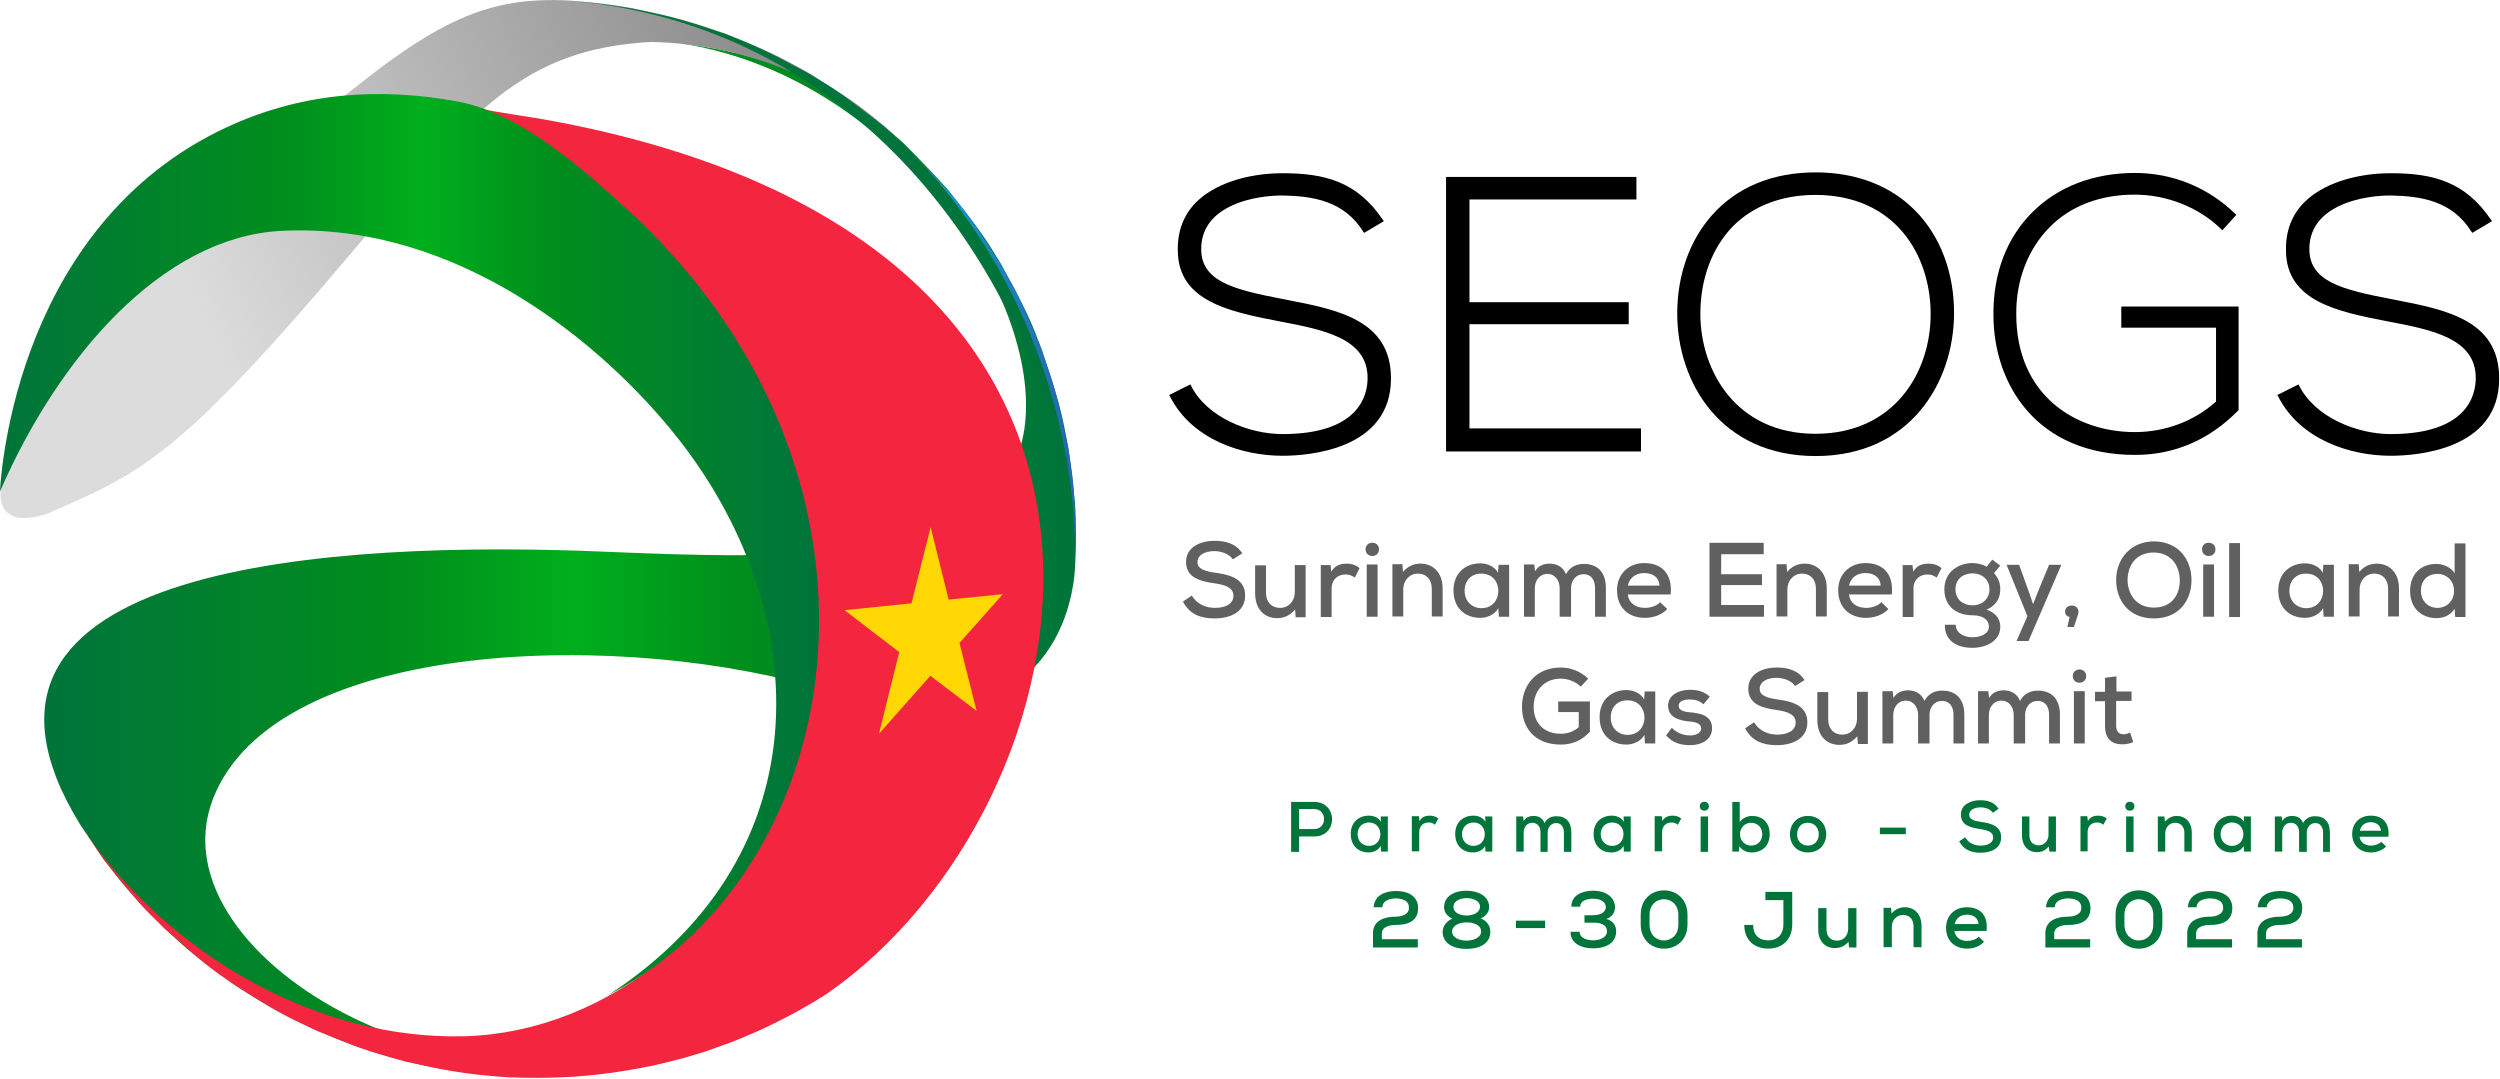 <?xml version="1.0" encoding="utf-8"?>
<!-- Generator: Adobe Illustrator 26.0.3, SVG Export Plug-In . SVG Version: 6.00 Build 0)  -->
<svg version="1.1" id="Layer_1" xmlns="http://www.w3.org/2000/svg" xmlns:xlink="http://www.w3.org/1999/xlink" x="0px" y="0px"
	 viewBox="0 0 876 378" style="enable-background:new 0 0 876 378;" xml:space="preserve">
<style type="text/css">
	.st0{enable-background:new    ;}
	.st1{fill:#EA4F96;}
	.st2{fill:url(#SVGID_1_);}
	.st3{fill:url(#SVGID_00000143578791086057064710000012568244429744838577_);}
	.st4{fill:#F4253F;}
	.st5{fill:url(#SVGID_00000183959811276504502060000014054656197915989925_);}
	.st6{fill:url(#SVGID_00000085973344692517687610000014374988629637378208_);}
	.st7{fill:#00743B;}
	.st8{fill:#606060;}
	.st9{fill:#FFD703;}
</style>
<g class="st0">
	<g>
		<path class="st1" d="M16.5,261c0,0,0-0.1,0-0.2C16.5,260.9,16.5,261,16.5,261c0.7,3.7,1.6,6.4,2.1,8.2
			C18.3,268.1,17.3,265,16.5,261 M16.2,259.2L16.2,259.2L16.2,259.2c0.1,0.5,0.2,1.1,0.3,1.6C16.4,260.3,16.3,259.7,16.2,259.2"/>
		<path class="st1" d="M22.5,279.1V279V279.1c0.4,0.8,0.8,1.7,1.2,2.5C23.3,280.8,22.9,279.9,22.5,279.1 M18.7,269.6
			c0-0.1-0.1-0.3-0.1-0.4C18.6,269.3,18.7,269.4,18.7,269.6c1,3.2,2.2,6.3,3.7,9.4C21,275.9,19.8,272.8,18.7,269.6"/>
		<linearGradient id="SVGID_1_" gradientUnits="userSpaceOnUse" x1="15.502" y1="196.166" x2="377" y2="196.166">
			<stop  offset="0" style="stop-color:#00743B"/>
			<stop  offset="0.355" style="stop-color:#008F1C"/>
			<stop  offset="0.515" style="stop-color:#00AF1C"/>
			<stop  offset="0.666" style="stop-color:#008F1C"/>
			<stop  offset="1" style="stop-color:#00743B"/>
		</linearGradient>
		<path class="st2" d="M376.4,202.4c-3.9,31-28.2,57.9-84.7,40.2C219.7,220,96.4,223.4,74.6,280c-21.8,56.7,94.3,121.4,172.9,77.5
			c6.3,2.8,15.9,7.1,42.8-9.8l-0.8,0.4c-6.9,4.3-6.9,4.3-10.6,6.3c-6.5,3.4-6.5,3.4-9.8,5c-6.3,2.9-6.3,2.9-9.5,4.2
			c-6.1,2.4-6.4,2.5-9.6,3.6c-6.7,2.2-6.7,2.2-10.1,3.2c-7.1,1.9-7.4,2-11.3,2.8c-15.7,3.1-29.6,4.9-50.3,4.1
			c-12.3-1-20.4-1.7-36.2-5.5c-14.7-4.2-17.7-5.1-31.6-11c-15.3-7.6-17.3-8.5-28.2-15.7c-14.7-10.7-15.9-11.6-24.8-20
			c-13.1-13.6-13.9-14.4-21.1-23.9l-8.2-12.1c-56.9-92.3,90.5-99.7,183.4-95.8c62.6,2.6,140.6,5.8,147.4-43.4
			c6.4-45.8-46.1-124.5-122.6-135c23.9,3,49.8,8.3,80.2,35.3c4.8,4.8,11.1,11.2,15.6,16.3c11.8,15.1,12.5,16,18.6,26.1
			c9.3,17.3,9.8,18.3,14.1,29.5c6.1,18.6,6.8,20.5,9.5,35.1c2.5,19.4,2.6,20.2,2.6,31.9l-0.2,7.5
			C376.7,198.6,376.6,200.8,376.4,202.4"/>
		
			<linearGradient id="SVGID_00000119832312379767486590000017511796632337888692_" gradientUnits="userSpaceOnUse" x1="296.804" y1="512.912" x2="68.336" y2="412.666" gradientTransform="matrix(1 0 0 -1 0 516)">
			<stop  offset="3.306878e-04" style="stop-color:#808080"/>
			<stop  offset="1" style="stop-color:#DCDCDC"/>
		</linearGradient>
		<path style="fill:url(#SVGID_00000119832312379767486590000017511796632337888692_);" d="M311.9,46.3
			c-32.7-27.2-66.9-31.4-84.4-31.6h0.4c-44.5,2.6-62.3,23.6-105.2,74.4c-59.6,70.6-72.9,76.4-105.2,90.5c-0.2,0.1-18.1,7.5-17.3-7.5
			l1.5-12c3.5-17.9,3.8-19.4,7.5-31c2.3-6.1,5.4-14.1,8-20.1c-0.3,1.3-0.6,3.1-0.4,4.5c10.2-2.1,10.2-2.1,99.2-76
			c37.1-30.8,55.1-38.8,83.6-37.3c12.7,1.1,13.7,1.2,21.6,2.6c13.8,2.9,17.5,3.7,33.1,9c15.2,6.3,17.6,7.3,29.5,14
			c14.9,9.5,16.5,10.5,26.1,18.4l6.9,6.1C315.2,49.2,313.3,47.5,311.9,46.3"/>
	</g>
</g>
<g class="st0">
	<g>
		<g>
			<path class="st4" d="M36.5,301.4c11.9,14.8,12.6,15.7,21.1,23.9c14,12.4,14.8,13.1,24.8,20c14.9,9.3,16.4,10.2,28.2,15.7
				c14.6,6,17.3,7.1,31.6,11c12.2,2.7,20.3,4.5,36.2,5.5c14.4,0.4,28.2,0.4,50.3-4.1c7.6-1.8,7.6-1.8,11.3-2.8c6.8-2,6.8-2,10.1-3.2
				c6.4-2.3,6.4-2.3,9.6-3.6c6.3-2.7,6.3-2.7,9.5-4.2c6.4-3.2,6.5-3.2,9.8-5c6.7-3.8,7-4,10.6-6.3l0.7-0.5
				c92.7-64.5,139-263.1-99.4-305.9c-7.4-1.3-14.9-2.3-22.3-3.7c24,12.1,40,25.3,49.9,34.2c133,137.2,44.9,287.9-55.7,290.7
				c-50.5,1.4-103.3-27.5-134.5-73.6L36.5,301.4"/>
			
				<linearGradient id="SVGID_00000134959294661835752620000017026715729253290632_" gradientUnits="userSpaceOnUse" x1="316.6" y1="392.328" x2="377" y2="392.328" gradientTransform="matrix(1 0 0 -1 0 516)">
				<stop  offset="0" style="stop-color:#18A2D4"/>
				<stop  offset="1" style="stop-color:#2466B0"/>
			</linearGradient>
			<path style="fill:url(#SVGID_00000134959294661835752620000017026715729253290632_);" d="M376.1,179.7c0.1,1.5,0.2,3,0.3,4.5
				c0.2,3.8,0.5,8.9,0.4,12.7l0.2-7.5c-0.7-19.1-0.7-20.2-2.6-31.9c-3.9-18.6-4.4-20.9-9.5-35.1c-7.8-18.6-8.1-19.3-14.1-29.5
				c-10.6-16.5-11-17.1-18.6-26.1c-4.6-5-10.7-11.6-15.6-16.3C362.9,97.1,373.8,151.5,376.1,179.7"/>
		</g>
		<g>
			
				<linearGradient id="SVGID_00000097494292006767489290000001147971063033799313_" gradientUnits="userSpaceOnUse" x1="0" y1="190.794" x2="286.999" y2="190.794">
				<stop  offset="0" style="stop-color:#00743B"/>
				<stop  offset="0.355" style="stop-color:#008F1C"/>
				<stop  offset="0.515" style="stop-color:#00AF1C"/>
				<stop  offset="0.666" style="stop-color:#008F1C"/>
				<stop  offset="1" style="stop-color:#00743B"/>
			</linearGradient>
			<path style="fill:url(#SVGID_00000097494292006767489290000001147971063033799313_);" d="M0,172.2c20.3-46.7,56.5-89.1,98.5-91.3
				c61.5-3.2,112.8,39.5,138.9,72.5c46.6,58.9,53.1,144.9-24.3,195.3c86.3-44.5,108-183.7,5.4-276.5c-15.7-14.2-36.9-32.7-58-36.6
				c-26.9-5-55.7-3.7-84.2,10.5C3.1,82.6,0,172.2,0,172.2z"/>
			<path class="st7" d="M369.8,151.5c4.9,16.5,6,27.4,6.6,32.7c-0.1-1.5-0.2-3-0.3-4.5c-2.4-28.5-13.4-83.2-59.5-129.3l-6.9-6.1
				c-14.3-11.1-15.5-12-26.1-18.4c-15-8-16.9-9.1-29.5-14c-14-4.7-17.3-5.8-33.1-9c-13.1-2-13.7-2-21.6-2.6
				c78,6.2,141.1,60.8,168.9,145.9C368.7,147.9,369.3,150,369.8,151.5"/>
		</g>
	</g>
</g>
<g>
	<path class="st8" d="M432,196c-1.2-1.8-3.7-2.8-6.4-2.9c-3.5,0-6,1.4-6,3.9c0,2.5,2.9,3.2,6.3,3.7c5.3,0.7,10.4,2.2,10.4,8
		c0,5.8-5.3,8-10.7,8c-5,0-8.8-1.5-11.1-5.9l3.1-2.1c1.9,3.1,5.1,4.3,8.1,4.3c3.1,0,6.5-1,6.5-4.3c0-2.8-3-3.8-6.6-4.3
		c-5.1-0.7-10-2-10-7.5c0-5.4,5.3-7.4,10-7.4c3.7,0,7.5,0.9,9.7,4.4L432,196z"/>
	<path class="st8" d="M443.6,197.9v9.8c0,3.1,1.8,5.3,5,5.3c3,0,5.1-2.5,5.1-5.5v-9.5h3.8v18.3H454l-0.2-2.7c-1.8,2-3.7,3-6.3,3
		c-4.5,0-7.7-3.2-7.7-8.7v-9.8H443.6z"/>
	<path class="st8" d="M466.2,197.9l0.3,2.4c1.3-2.3,3.4-2.8,5.4-2.8c1.8,0,3.5,0.6,4.5,1.6l-1.7,3.3c-0.9-0.7-1.8-1.1-3.2-1.1
		c-2.6,0-4.9,1.6-4.9,5v9.9h-3.8v-18.2H466.2z"/>
	<path class="st8" d="M483.2,192.5c0,3.1-4.7,3.1-4.7,0C478.5,189.4,483.2,189.4,483.2,192.5z M478.9,197.8v18.3h3.8v-18.3H478.9z"
		/>
	<path class="st8" d="M501.7,216.1v-9.8c0-3.1-1.8-5.3-4.9-5.3c-3,0-5.1,2.5-5.1,5.5v9.5h-3.8v-18.3h3.5l0.2,2.7
		c1.7-2,3.8-2.9,6.1-2.9c4.4,0,7.8,3.1,7.8,8.7v9.8H501.7z"/>
	<path class="st8" d="M525.1,197.9h3.7c0,6.1,0,12.2,0,18.2h-3.6l-0.2-3c-1.2,2.3-4,3.4-6.3,3.4c-5.3,0-9.4-3.4-9.4-9.6
		c0-6.1,4.2-9.5,9.4-9.5c2.6,0,5.1,1.2,6.2,3.3L525.1,197.9z M513.2,207c0,3.8,2.7,6.1,5.9,6.1c7.9,0,7.9-12.1,0-12.1
		C515.8,200.9,513.2,203.2,513.2,207z"/>
	<path class="st8" d="M546.5,216.1v-10c0-2.7-1.6-5-4.3-5s-4.4,2.3-4.4,5v10H534v-18.3h3.6l0.3,2.4c1-2,3.2-2.7,5.1-2.7
		c2.3,0,4.7,1,5.7,3.7c1.5-2.7,3.8-3.6,6.3-3.6c5,0,7.7,3.2,7.7,8.4v10.1h-3.8V206c0-2.7-1.3-4.8-4-4.8s-4.4,2.2-4.4,4.9v10H546.5z"
		/>
	<path class="st8" d="M570.4,208.4c0.3,2.8,2.6,4.6,6,4.6c1.9,0,4.2-0.7,5.3-2l2.5,2.4c-1.9,2.1-5,3.1-7.8,3.1c-6,0-9.8-3.8-9.8-9.7
		c0-5.5,3.9-9.5,9.6-9.5c5.9,0,9.9,3.6,9.2,11H570.4z M581.5,205.2c-0.2-2.9-2.3-4.4-5.4-4.4c-2.8,0-5.1,1.5-5.7,4.4H581.5z"/>
	<path class="st8" d="M618.1,216.1H599c0-8.6,0-17.3,0-25.9h19v4h-14.9v7h14.3v3.8h-14.3v7h15V216.1z"/>
	<path class="st8" d="M636.3,216.1v-9.8c0-3.1-1.8-5.3-4.9-5.3c-3,0-5.1,2.5-5.1,5.5v9.5h-3.8v-18.3h3.5l0.2,2.7
		c1.7-2,3.8-2.9,6.1-2.9c4.4,0,7.8,3.1,7.8,8.7v9.8H636.3z"/>
	<path class="st8" d="M647.9,208.4c0.3,2.8,2.6,4.6,6,4.6c1.9,0,4.2-0.7,5.3-2l2.5,2.4c-1.9,2.1-5,3.1-7.8,3.1c-6,0-9.8-3.8-9.8-9.7
		c0-5.5,3.9-9.5,9.6-9.5c5.9,0,9.9,3.6,9.2,11H647.9z M659,205.2c-0.2-2.9-2.3-4.4-5.4-4.4c-2.8,0-5.1,1.5-5.7,4.4H659z"/>
	<path class="st8" d="M670.1,197.9l0.3,2.4c1.3-2.3,3.4-2.8,5.4-2.8c1.8,0,3.5,0.6,4.5,1.6l-1.7,3.3c-0.9-0.7-1.8-1.1-3.2-1.1
		c-2.6,0-4.9,1.6-4.9,5v9.9h-3.8v-18.2H670.1z"/>
	<path class="st8" d="M698.1,196.1l2.8,2.1l-2.2,2.6c1.5,1.8,2.2,3.4,2.2,5.7c0,3.2-1.6,5.8-4.8,7.1c3.7,1.3,4.8,3.8,4.8,6
		c0,5-4.9,7.4-9.8,7.4c-6,0-9.8-3-9.6-8.1h3.8c-0.1,2.8,2.8,4.4,5.8,4.4c2.8,0,5.8-1.1,5.8-3.7c0-2.6-2.3-4-5.7-4
		c-5.9,0-9.9-3.4-9.9-9.1c0-6.1,4.9-9.2,9.9-9.2c1.5,0,3.6,0.4,4.9,1.3L698.1,196.1z M685.2,206.5c0,3.6,2.7,5.6,6,5.6
		c3.4,0,5.9-2.3,5.9-5.6c0-3.6-2.8-5.6-5.9-5.6C688.1,200.9,685.2,202.7,685.2,206.5z"/>
	<path class="st8" d="M722.3,197.9l-11.5,26.7h-4.2l3.8-8.7l-7.3-18h4.4l3.1,8.6l1.8,5.2l2-5.1l3.6-8.7H722.3z"/>
	<path class="st8" d="M726.7,219.7h-2.3l0.8-3.5c-0.9-0.2-1.6-0.8-1.6-1.9c0-2.8,4.7-2.9,4.7,0.1C728.3,215,728.1,215.5,726.7,219.7
		z"/>
	<path class="st8" d="M767.9,203.3c0,7-4.3,13.4-13.2,13.4s-13.2-6.5-13.2-13.4c0-7.9,5.5-13.6,13.3-13.6
		C763.6,189.8,767.9,196.3,767.9,203.3z M754.7,212.9c6.4,0,9.1-4.6,9.1-9.5c0-4.8-2.7-9.7-9.1-9.8c-6,0-9.2,4.2-9.2,9.8
		C745.6,207.9,748.3,212.9,754.7,212.9z"/>
	<path class="st8" d="M776.3,192.5c0,3.1-4.7,3.1-4.7,0C771.5,189.4,776.3,189.4,776.3,192.5z M772,197.8v18.3h3.8v-18.3H772z"/>
	<path class="st8" d="M784.9,190.3v25.9h-3.8v-25.9H784.9z"/>
	<path class="st8" d="M814.1,197.9h3.7c0,6.1,0,12.2,0,18.2h-3.6l-0.2-3c-1.2,2.3-4,3.4-6.3,3.4c-5.3,0-9.4-3.4-9.4-9.6
		c0-6.1,4.2-9.5,9.4-9.5c2.6,0,5.1,1.2,6.2,3.3L814.1,197.9z M802.2,207c0,3.8,2.7,6.1,5.9,6.1c7.9,0,7.9-12.1,0-12.1
		C804.8,200.9,802.2,203.2,802.2,207z"/>
	<path class="st8" d="M836.8,216.1v-9.8c0-3.1-1.8-5.3-4.9-5.3c-3,0-5.1,2.5-5.1,5.5v9.5H823v-18.3h3.5l0.2,2.7
		c1.7-2,3.8-2.9,6.1-2.9c4.4,0,7.8,3.1,7.8,8.7v9.8H836.8z"/>
	<path class="st8" d="M863.9,190.3v25.9h-3.6l-0.2-2.9c-1.4,2.3-3.9,3.3-6.3,3.3c-5.3,0-9.3-3.5-9.3-9.5c0-6.2,4-9.5,9.2-9.5
		c2.2,0,5.2,1.1,6.4,3.3v-10.5H863.9z M848.3,207c0,3.7,2.6,6,5.8,6c3.2,0,5.8-2.4,5.8-6c0-3.5-2.6-5.9-5.8-5.9
		C850.8,201.1,848.3,203.2,848.3,207z"/>
	<path class="st8" d="M553.9,240.6c-1.8-1.8-4.6-2.8-7-2.8c-6.1,0-9.6,4.6-9.5,10c0,4.7,2.8,9.3,9.5,9.3c2.2,0,4.3-0.6,6.3-2.3v-5.3
		H546v-3.7h11.1v10.6c-2.6,2.8-5.8,4.5-10.2,4.5c-9.5,0-13.6-6.3-13.6-13.2c0-7.5,4.8-13.8,13.6-13.8c3.4,0,6.9,1.3,9.6,3.9
		L553.9,240.6z"/>
	<path class="st8" d="M576.3,242.3h3.7c0,6.1,0,12.2,0,18.2h-3.6l-0.2-3c-1.2,2.3-4,3.4-6.3,3.4c-5.3,0-9.4-3.4-9.4-9.6
		c0-6.1,4.2-9.5,9.4-9.5c2.6,0,5.1,1.2,6.2,3.3L576.3,242.3z M564.4,251.4c0,3.8,2.7,6.1,5.9,6.1c7.9,0,7.9-12.1,0-12.1
		C567,245.3,564.4,247.6,564.4,251.4z"/>
	<path class="st8" d="M596.9,246.8c-1.4-1.3-3-1.7-4.8-1.7c-2.3,0-3.9,0.7-3.9,2.2c0,1.5,1.6,2.1,4,2.3c3.4,0.3,7.8,1,7.7,5.7
		c0,3.4-3,5.8-7.8,5.8c-3,0-5.9-0.7-8.3-3.4l2-2.7c1.7,1.9,4.3,2.7,6.4,2.7c1.8,0,3.8-0.7,3.9-2.4c0-1.6-1.5-2.3-4.2-2.5
		c-3.4-0.3-7.4-1.4-7.4-5.5c0-4,4.2-5.6,7.6-5.6c2.8,0,5,0.6,7,2.4L596.9,246.8z"/>
	<path class="st8" d="M629,240.4c-1.2-1.8-3.7-2.8-6.4-2.9c-3.5,0-6,1.4-6,3.9c0,2.5,2.9,3.2,6.3,3.7c5.3,0.7,10.4,2.2,10.4,8
		c0,5.8-5.3,8-10.7,8c-5,0-8.8-1.5-11.1-5.9l3.1-2.1c1.9,3.1,5.1,4.3,8.1,4.3c3.1,0,6.5-1,6.5-4.3c0-2.8-3-3.8-6.6-4.3
		c-5.1-0.7-10-2-10-7.5c0-5.4,5.3-7.4,10-7.4c3.7,0,7.5,0.9,9.7,4.4L629,240.4z"/>
	<path class="st8" d="M640.6,242.3v9.8c0,3.1,1.8,5.3,5,5.3c3,0,5.1-2.5,5.1-5.5v-9.5h3.8v18.3H651l-0.2-2.7c-1.8,2-3.7,3-6.3,3
		c-4.5,0-7.7-3.2-7.7-8.7v-9.8H640.6z"/>
	<path class="st8" d="M672.1,260.5v-10c0-2.7-1.6-5-4.3-5s-4.4,2.3-4.4,5v10h-3.8v-18.3h3.6l0.3,2.4c1-2,3.2-2.7,5.1-2.7
		c2.3,0,4.7,1,5.7,3.7c1.5-2.7,3.8-3.6,6.3-3.6c5,0,7.7,3.2,7.7,8.4v10.1h-3.8v-10.1c0-2.7-1.3-4.8-4-4.8s-4.4,2.2-4.4,4.9v10H672.1
		z"/>
	<path class="st8" d="M705.6,260.5v-10c0-2.7-1.6-5-4.3-5s-4.4,2.3-4.4,5v10h-3.8v-18.3h3.6l0.3,2.4c1-2,3.2-2.7,5.1-2.7
		c2.3,0,4.7,1,5.7,3.7c1.5-2.7,3.8-3.6,6.3-3.6c5,0,7.7,3.2,7.7,8.4v10.1H718v-10.1c0-2.7-1.3-4.8-4-4.8s-4.4,2.2-4.4,4.9v10H705.6z
		"/>
	<path class="st8" d="M731,236.9c0,3.1-4.7,3.1-4.7,0C726.3,233.8,731,233.8,731,236.9z M726.7,242.2v18.3h3.8v-18.3H726.7z"/>
	<path class="st8" d="M741.6,237v5.3h5.3v3.3h-5.4v8.7c0,1.9,0.9,3,2.6,3c0.7,0,1.6-0.3,2.3-0.6l1.1,3.3c-1.3,0.6-2.4,0.8-3.7,0.8
		c-4,0.1-6.2-2.1-6.2-6.4v-8.7h-3.5v-3.3h3.5v-4.9L741.6,237z"/>
</g>
<g>
	<g>
		<path d="M478.2,80.8c-6.9-11.2-18.1-12.8-28.8-12.9c-11.2,0-28.8,4.1-28.8,19.3c0,12.1,13.1,15,29.1,18
			c18.4,3.5,37.4,6.8,37.4,27.3c-0.1,21.5-21.8,26.7-37.7,26.7c-14.8,0-31.7-6.1-39-20.7l6.5-3.3c5.8,11.6,20.8,17.3,32.5,17.3
			s30.3-3.3,30.3-20.1c0.1-14.3-15.6-17.4-31.3-20.4c-17.4-3.4-35.2-6.9-35.2-24.5c-0.4-20.1,20.5-26.4,36.2-26.4
			c13.6,0,25.4,2.2,34.8,16.2L478.2,80.8z"/>
		<path d="M449.4,159.7c-14,0-31.7-5.5-39.5-20.9l-0.2-0.4l7.4-3.7l0.2,0.4c5.6,11.2,20.4,17,32.1,17c26.9,0,29.8-13.7,29.8-19.6
			c0.1-14-15.6-17-30.9-19.9c-17.5-3.4-35.6-7-35.6-25c-0.1-6.6,2-12.2,6.3-16.6c6.3-6.4,17.7-10.3,30.4-10.3
			c14.6,0,26.1,2.8,35.2,16.4l0.3,0.4l-6.9,4.1l-0.3-0.4c-6.8-10.9-17.7-12.5-28.4-12.7c-3.2,0-11.4,0.4-18.4,3.9
			c-6.6,3.3-10,8.3-10,14.9c0,11.3,11.4,14.2,28.7,17.5l1,0.2c18.1,3.5,36.8,7.1,36.8,27.6C487.4,157.7,458.3,159.7,449.4,159.7z
			 M411,138.7c7.7,14.7,24.8,20,38.4,20c8.7,0,37-1.9,37.2-26.2c0-19.7-18.3-23.2-36-26.6l-1-0.2c-14.5-2.7-29.5-5.5-29.5-18.4
			c0-6.9,3.6-12.4,10.5-15.8c7.2-3.6,15.6-4,18.8-4c10.9,0.1,21.9,1.8,29,12.7l5.1-3c-8.8-12.9-19.6-15.5-34.1-15.5
			c-12.4,0-23.5,3.7-29.7,10c-4.1,4.2-6.2,9.6-6,15.9c0,17.2,17.7,20.7,34.8,24c15.6,3,31.8,6.1,31.7,20.9
			c0,19.1-23.6,20.6-30.8,20.6c-16.3,0-28.3-8.8-32.7-17.1L411,138.7z"/>
	</g>
	<g>
		<path d="M514.4,106.4h55.8v6.7h-55.8v37.5h60.1v7.1h-67.3V62.5h65.7v6.9h-58.5V106.4z"/>
		<path d="M575,158.2h-68.3V62h66.7v7.9h-58.5v36h55.8v7.7h-55.8v36.5H575V158.2z M507.7,157.2H574v-6.1h-60.1v-38.5h55.8v-5.7
			h-55.8v-38h58.5V63h-64.7V157.2z"/>
	</g>
	<g>
		<path d="M684.2,110.2c-0.1,25-16,49.1-48,49.1c-32,0-48-24.2-48-49.4c0-25.6,15.9-49,48-49C668.3,61,684.3,84.5,684.2,110.2z
			 M595.3,110.1c0.1,21.5,13.7,42.4,40.8,42.4c27.2,0,40.9-20.9,40.9-42.4c0-22-13.6-42.3-40.9-42.3
			C608.8,67.8,595.2,87.6,595.3,110.1z"/>
		<path d="M636.2,159.8c-33.3,0-48.5-25.9-48.5-49.9c0-13.4,4.3-25.6,12.1-34.4c8.7-9.9,21.3-15.1,36.4-15.1
			c14.1,0,26.1,4.6,34.7,13.2c9,9,13.9,22,13.8,36.5v0C684.5,134.1,669.3,159.8,636.2,159.8z M636.2,61.5
			c-32.8,0-47.5,24.3-47.5,48.5c0,23.5,14.9,48.9,47.5,48.9c14.7,0,27-5.2,35.6-15c7.6-8.7,11.9-20.7,11.9-33.6
			c0.1-14.2-4.7-26.9-13.5-35.8C661.7,66,650,61.5,636.2,61.5z M636.2,153c-28.2,0-41.2-22.3-41.3-42.9l0,0
			c-0.1-12.6,4.1-23.9,11.8-31.6c7.3-7.3,17.5-11.2,29.5-11.2c12.9,0,23.7,4.5,31.1,13.1c6.7,7.6,10.3,18.2,10.3,29.7
			C677.6,130.8,664.6,153,636.2,153z M595.8,110.1c0.1,20.2,12.8,41.9,40.3,41.9c27.8,0,40.4-21.7,40.4-41.9
			c0-20.8-12.5-41.8-40.4-41.8c-11.7,0-21.7,3.8-28.8,10.9C599.9,86.8,595.8,97.7,595.8,110.1L595.8,110.1z"/>
	</g>
	<g>
		<path d="M778.7,80c-8.3-8.2-19.9-12.2-30.6-12.2c-27.9,0-42.2,20.4-42,42.4c0,22.4,14.3,41.8,42,41.8c10.2,0,20.8-3.5,29-11v-26.7
			h-33.2v-6.4H784v35.6c-9.9,9.9-21.8,15.4-35.9,15.4c-32.4,0-49.1-22.6-49.1-48.6c-0.1-29.8,20.1-49.2,49.1-49.2
			c12.5,0,25.2,4.8,34.8,14.3L778.7,80z"/>
		<path d="M748.1,159.4c-34.3,0-49.6-24.6-49.6-49.1c-0.1-14.5,4.6-26.9,13.6-35.9c9-9,21.5-13.8,36-13.8c13.2,0,25.7,5.1,35.2,14.4
			l0.3,0.3l-4.9,5.4l-0.4-0.4c-7.7-7.6-19-12.1-30.3-12.1c-12.1,0-22.4,3.9-29.8,11.4c-7.6,7.7-11.8,18.5-11.7,30.5
			c0,28.5,20.9,41.3,41.5,41.3c10.7,0,20.8-3.8,28.5-10.7v-25.9h-33.2v-7.4h41.1v36.3l-0.1,0.1C774.1,154.2,761.9,159.4,748.1,159.4
			z M748.1,61.6c-14.3,0-26.5,4.7-35.3,13.5c-8.7,8.8-13.3,21-13.3,35.2c0,23.9,15,48.1,48.6,48.1c13.4,0,25.3-5.1,35.4-15.1v-34.9
			h-39.1v5.4h33.2v27.4l-0.2,0.1c-7.8,7.2-18.3,11.1-29.3,11.1c-13.2,0-24.2-4.4-31.8-12.6c-6.9-7.5-10.7-18-10.7-29.6
			c-0.1-12.3,4.2-23.4,12-31.2c7.6-7.7,18.2-11.7,30.6-11.7c11.3,0,22.7,4.5,30.6,12l3.5-3.9C773,66.5,760.9,61.6,748.1,61.6z"/>
	</g>
	<g>
		<path d="M866.6,80.8c-6.9-11.2-18.1-12.8-28.8-12.9c-11.2,0-28.8,4.1-28.8,19.3c0,12.1,13.1,15,29.1,18
			c18.4,3.5,37.4,6.8,37.4,27.3c-0.1,21.5-21.8,26.7-37.7,26.7c-14.8,0-31.7-6.1-39-20.7l6.5-3.3c5.8,11.6,20.8,17.3,32.5,17.3
			s30.3-3.3,30.3-20.1c0.1-14.3-15.6-17.4-31.3-20.4c-17.4-3.4-35.2-6.9-35.2-24.5c-0.4-20.1,20.5-26.4,36.2-26.4
			c13.6,0,25.4,2.2,34.8,16.2L866.6,80.8z"/>
		<path d="M837.7,159.7c-14,0-31.7-5.5-39.5-20.9l-0.2-0.4l7.4-3.7l0.2,0.4c5.6,11.2,20.4,17,32.1,17c26.9,0,29.8-13.7,29.8-19.6
			c0.1-14-15.6-17-30.9-19.9c-17.5-3.4-35.6-7-35.6-25c-0.1-6.6,2-12.2,6.3-16.6c6.3-6.4,17.7-10.3,30.4-10.3
			c14.6,0,26.1,2.8,35.2,16.4l0.3,0.4l-6.9,4.1l-0.3-0.4c-6.8-10.9-17.7-12.5-28.4-12.7c-3.2,0-11.4,0.4-18.4,3.9
			c-6.6,3.3-10,8.3-10,14.9c0,11.3,11.4,14.2,28.7,17.5l1,0.2c18.1,3.5,36.8,7.1,36.8,27.6C875.8,157.7,846.7,159.7,837.7,159.7z
			 M799.4,138.7c7.7,14.7,24.8,20,38.4,20c8.7,0,37-1.9,37.2-26.2c0-19.7-18.3-23.2-36-26.6l-1-0.2c-14.5-2.7-29.5-5.5-29.5-18.4
			c0-6.9,3.6-12.4,10.5-15.8c7.2-3.6,15.6-4,18.8-4c10.9,0.1,21.9,1.8,29,12.7l5.1-3c-8.8-12.9-19.6-15.5-34.1-15.5
			c-12.4,0-23.5,3.7-29.7,10c-4.1,4.2-6.2,9.6-6,15.9c0,17.2,17.7,20.7,34.8,24c15.6,3,31.8,6.1,31.7,20.9
			c0,19.1-23.6,20.6-30.8,20.6c-16.3,0-28.3-8.8-32.7-17.1L799.4,138.7z"/>
	</g>
</g>
<polygon class="st9" points="315.1,228.5 308,257.1 326,236.8 342.2,249.1 336.2,225.3 351.4,208.2 332.4,210.1 326.1,184.7 
	319.4,211.4 295.9,213.8 "/>
<g>
	<path class="st7" d="M455.2,293.1v5.4h-2.8v-17.5c2.7,0,5.4,0,8.1,0c8.3,0,8.4,12.1,0,12.1H455.2z M455.2,290.5h5.3
		c4.6,0,4.6-7,0-7h-5.3V290.5z"/>
	<path class="st7" d="M483.8,286.1h2.5c0,4.1,0,8.2,0,12.3h-2.4l-0.1-2c-0.8,1.6-2.7,2.3-4.2,2.3c-3.6,0-6.3-2.3-6.3-6.5
		c0-4.1,2.8-6.4,6.4-6.4c1.8,0,3.4,0.8,4.2,2.2L483.8,286.1z M475.7,292.3c0,2.5,1.8,4.1,4,4.1c5.3,0,5.3-8.2,0-8.2
		C477.5,288.2,475.7,289.7,475.7,292.3z"/>
	<path class="st7" d="M497.2,286.1l0.2,1.6c0.9-1.6,2.3-1.9,3.6-1.9c1.2,0,2.3,0.4,3,1l-1.2,2.2c-0.6-0.5-1.2-0.8-2.2-0.8
		c-1.8,0-3.3,1.1-3.3,3.4v6.7h-2.6v-12.3H497.2z"/>
	<path class="st7" d="M520.4,286.1h2.5c0,4.1,0,8.2,0,12.3h-2.4l-0.1-2c-0.8,1.6-2.7,2.3-4.2,2.3c-3.6,0-6.3-2.3-6.3-6.5
		c0-4.1,2.8-6.4,6.4-6.4c1.8,0,3.4,0.8,4.2,2.2L520.4,286.1z M512.3,292.3c0,2.5,1.8,4.1,4,4.1c5.3,0,5.3-8.2,0-8.2
		C514.1,288.2,512.3,289.7,512.3,292.3z"/>
	<path class="st7" d="M539.8,298.4v-6.8c0-1.8-1-3.3-2.9-3.3c-1.8,0-3,1.5-3,3.3v6.8h-2.6v-12.3h2.4l0.2,1.6
		c0.7-1.3,2.1-1.8,3.4-1.8c1.6,0,3.2,0.6,3.9,2.5c1-1.8,2.5-2.4,4.2-2.4c3.4,0,5.2,2.1,5.2,5.7v6.8h-2.6v-6.8c0-1.8-0.9-3.3-2.7-3.3
		c-1.8,0-3,1.5-3,3.3v6.8H539.8z"/>
	<path class="st7" d="M568.9,286.1h2.5c0,4.1,0,8.2,0,12.3H569l-0.1-2c-0.8,1.6-2.7,2.3-4.2,2.3c-3.6,0-6.3-2.3-6.3-6.5
		c0-4.1,2.8-6.4,6.4-6.4c1.8,0,3.4,0.8,4.2,2.2L568.9,286.1z M560.9,292.3c0,2.5,1.8,4.1,4,4.1c5.3,0,5.3-8.2,0-8.2
		C562.7,288.2,560.9,289.7,560.9,292.3z"/>
	<path class="st7" d="M582.3,286.1l0.2,1.6c0.9-1.6,2.3-1.9,3.6-1.9c1.2,0,2.3,0.4,3,1l-1.2,2.2c-0.6-0.5-1.2-0.8-2.2-0.8
		c-1.8,0-3.3,1.1-3.3,3.4v6.7h-2.6v-12.3H582.3z"/>
	<path class="st7" d="M598.8,282.5c0,2.1-3.2,2.1-3.2,0C595.6,280.4,598.8,280.4,598.8,282.5z M595.9,286.1v12.4h2.6v-12.4H595.9z"
		/>
	<path class="st7" d="M609.6,281v7.1c0.8-1.4,2.8-2.2,4.3-2.2c3.5,0,6.2,2.2,6.2,6.4c0,4.1-2.7,6.4-6.3,6.4c-1.6,0-3.3-0.6-4.3-2.2
		l-0.2,1.9H607V281H609.6z M609.7,292.3c0,2.4,1.8,4,3.9,4c2.1,0,3.9-1.5,3.9-4c0-2.5-1.8-4-3.9-4S609.7,289.9,609.7,292.3z"/>
	<path class="st7" d="M639.9,292.3c0,3.6-2.5,6.4-6.4,6.4c-3.8,0-6.3-2.7-6.3-6.4c0-3.6,2.5-6.4,6.3-6.4
		C637.3,285.9,639.9,288.7,639.9,292.3z M629.7,292.3c0,2.2,1.4,4,3.8,4c2.4,0,3.8-1.8,3.8-4c0-2.2-1.5-4-3.8-4
		C631.1,288.2,629.7,290.1,629.7,292.3z"/>
	<path class="st7" d="M658.7,290h9.1v2.3h-9.1V290z"/>
	<path class="st7" d="M698.3,284.8c-0.8-1.2-2.5-1.9-4.3-1.9c-2.3,0-4,1-4,2.6c0,1.7,1.9,2.2,4.2,2.5c3.6,0.5,7,1.5,7,5.4
		c0,3.9-3.6,5.4-7.2,5.4c-3.3,0-5.9-1-7.5-4l2.1-1.4c1.2,2.1,3.4,2.9,5.4,2.9c2.1,0,4.4-0.7,4.4-2.9c0-1.9-2-2.5-4.5-2.9
		c-3.5-0.5-6.8-1.3-6.8-5.1c0-3.6,3.6-5,6.7-5c2.5,0,5,0.6,6.5,3L698.3,284.8z"/>
	<path class="st7" d="M711.1,286.1v6.6c0,2.1,1.2,3.5,3.3,3.5c2,0,3.4-1.7,3.4-3.7v-6.4h2.6v12.3h-2.3l-0.2-1.8
		c-1.2,1.4-2.5,2-4.2,2c-3,0-5.2-2.2-5.2-5.9v-6.6H711.1z"/>
	<path class="st7" d="M731.4,286.1l0.2,1.6c0.9-1.6,2.3-1.9,3.6-1.9c1.2,0,2.3,0.4,3,1l-1.2,2.2c-0.6-0.5-1.2-0.8-2.2-0.8
		c-1.8,0-3.3,1.1-3.3,3.4v6.7H729v-12.3H731.4z"/>
	<path class="st7" d="M747.9,282.5c0,2.1-3.2,2.1-3.2,0C744.7,280.4,747.9,280.4,747.9,282.5z M745,286.1v12.4h2.6v-12.4H745z"/>
	<path class="st7" d="M765.4,298.4v-6.6c0-2.1-1.2-3.5-3.3-3.5c-2,0-3.4,1.7-3.4,3.7v6.4h-2.6v-12.3h2.3l0.2,1.8
		c1.2-1.3,2.5-2,4.1-2c3,0,5.3,2.1,5.3,5.9v6.6H765.4z"/>
	<path class="st7" d="M786.2,286.1h2.5c0,4.1,0,8.2,0,12.3h-2.4l-0.1-2c-0.8,1.6-2.7,2.3-4.2,2.3c-3.6,0-6.3-2.3-6.3-6.5
		c0-4.1,2.8-6.4,6.4-6.4c1.8,0,3.4,0.8,4.2,2.2L786.2,286.1z M778.1,292.3c0,2.5,1.8,4.1,4,4.1c5.3,0,5.3-8.2,0-8.2
		C779.9,288.2,778.1,289.7,778.1,292.3z"/>
	<path class="st7" d="M805.6,298.4v-6.8c0-1.8-1-3.3-2.9-3.3c-1.8,0-3,1.5-3,3.3v6.8h-2.6v-12.3h2.4l0.2,1.6
		c0.7-1.3,2.1-1.8,3.4-1.8c1.6,0,3.2,0.6,3.9,2.5c1-1.8,2.5-2.4,4.2-2.4c3.4,0,5.2,2.1,5.2,5.7v6.8H814v-6.8c0-1.8-0.9-3.3-2.7-3.3
		c-1.8,0-3,1.5-3,3.3v6.8H805.6z"/>
	<path class="st7" d="M826.8,293.2c0.2,1.9,1.8,3.1,4,3.1c1.2,0,2.8-0.5,3.6-1.3l1.7,1.6c-1.3,1.4-3.4,2.1-5.3,2.1
		c-4,0-6.6-2.6-6.6-6.5c0-3.7,2.6-6.4,6.5-6.4c4,0,6.7,2.4,6.2,7.4H826.8z M834.3,291.1c-0.2-1.9-1.6-3-3.6-3c-1.9,0-3.4,1-3.8,3
		H834.3z"/>
	<path class="st7" d="M481.3,318c0.3-4.5,4.3-5.8,8-5.8c3.6,0,7.6,1.5,7.6,6c0,4.7-3.8,5.9-7.8,5.9c-1.9,0-4.9,0.5-4.9,3v2h12.6v2.9
		h-15.7c0-1.7,0-3.3,0-5c0-4.5,4.1-5.8,7.9-5.8c1.8,0,4.7-0.6,4.7-3.1c0-2.5-2.1-3.2-4.5-3.3c-2.3,0-4.8,0.8-4.8,3.1H481.3z"/>
	<path class="st7" d="M508.9,321.9c-1.8-0.8-2.9-2.3-2.9-4c0-4,3.8-5.8,7.8-5.8s8,1.8,8,5.8c0,1.6-1.1,3.2-3,3.9
		c2.1,0.7,3.4,2.7,3.4,4.5c0.1,4.5-4,6.2-8.4,6.2c-4.2,0-8.4-1.7-8.3-6.2C505.6,324.5,506.9,322.7,508.9,321.9z M508.8,326.4
		c0,2,2.3,3.2,5.1,3.2s5.1-1.3,5.1-3.2c0-2.3-2.7-3.2-5.1-3.2C511.6,323.2,508.9,324.1,508.8,326.4z M513.9,320.8c2.3,0,4.6-1,4.7-3
		c0.1-2-2.2-3.1-4.7-3.1c-2.7,0-4.7,1.3-4.6,3.1C509.3,319.9,511.7,320.8,513.9,320.8z"/>
	<path class="st7" d="M531.2,322.6h10.2v2.6h-10.2V322.6z"/>
	<path class="st7" d="M555.2,323.3v-2.6h2.9c2.5,0,4.5-0.9,4.6-2.8c0-1.3-1.1-3-4.5-3c-1.9,0-4.5,0.6-4.5,2.8h-3.1
		c0-4.2,4.1-5.6,7.7-5.6c3.9,0,7.5,1.9,7.6,5.8c0,1.9-1.2,3.6-3.1,4.1c2.3,0.6,3.5,2.2,3.5,4.3c0,4.4-4,6-8.1,6
		c-3.6,0-7.9-1.4-7.9-5.8h3.2c0,2.4,3,3,4.8,3c2.4,0,4.8-1.1,4.8-3.2c0-1.4-1-3-4.6-3H555.2z"/>
	<path class="st7" d="M574.9,320.5c0-11.4,16.4-11.3,16.4,0v3.4c0,11.3-16.4,11.4-16.4,0V320.5z M578,324c0,7.4,10.1,7.4,10.1,0
		v-3.4c0-7.3-10.1-7.4-10.1,0V324z"/>
	<path class="st7" d="M628,312.4v11.5c0,5-3.2,8.5-8.4,8.5c-4.9,0-8.4-3-8.4-8.3h3.1c0,3.4,1.9,5.4,5.3,5.4s5.3-2.3,5.3-5.5v-8.6
		h-6.3v-2.9H628z"/>
	<path class="st7" d="M640,318.2v7.4c0,2.4,1.3,4,3.8,4c2.3,0,3.8-1.9,3.8-4.2v-7.2h2.9v13.8h-2.6l-0.2-2c-1.3,1.5-2.8,2.2-4.8,2.2
		c-3.4,0-5.8-2.4-5.8-6.6v-7.4H640z"/>
	<path class="st7" d="M670.5,332v-7.4c0-2.4-1.3-4-3.7-4c-2.3,0-3.9,1.9-3.9,4.1v7.2H660v-13.8h2.6l0.2,2c1.3-1.5,2.9-2.2,4.6-2.2
		c3.4,0,5.9,2.4,5.9,6.6v7.4H670.5z"/>
	<path class="st7" d="M684.8,326.2c0.3,2.1,2,3.5,4.5,3.5c1.4,0,3.2-0.5,4-1.5l1.9,1.8c-1.4,1.6-3.8,2.4-5.9,2.4
		c-4.5,0-7.4-2.9-7.4-7.3c0-4.2,2.9-7.2,7.3-7.2c4.5,0,7.5,2.7,6.9,8.3H684.8z M693.3,323.8c-0.2-2.2-1.8-3.3-4.1-3.3
		c-2.1,0-3.8,1.1-4.3,3.3H693.3z"/>
	<path class="st7" d="M716.9,318c0.3-4.5,4.3-5.8,8-5.8c3.6,0,7.6,1.5,7.6,6c0,4.7-3.8,5.9-7.8,5.9c-1.9,0-4.9,0.5-4.9,3v2h12.6v2.9
		h-15.7c0-1.7,0-3.3,0-5c0-4.5,4.1-5.8,7.9-5.8c1.8,0,4.7-0.6,4.7-3.1c0-2.5-2.1-3.2-4.5-3.3c-2.3,0-4.8,0.8-4.8,3.1H716.9z"/>
	<path class="st7" d="M741.3,320.5c0-11.4,16.4-11.3,16.4,0v3.4c0,11.3-16.4,11.4-16.4,0V320.5z M744.4,324c0,7.4,10.1,7.4,10.1,0
		v-3.4c0-7.3-10.1-7.4-10.1,0V324z"/>
	<path class="st7" d="M766.6,318c0.3-4.5,4.3-5.8,8-5.8c3.6,0,7.6,1.5,7.6,6c0,4.7-3.8,5.9-7.8,5.9c-1.9,0-4.9,0.5-4.9,3v2h12.6v2.9
		h-15.7c0-1.7,0-3.3,0-5c0-4.5,4.1-5.8,7.9-5.8c1.8,0,4.7-0.6,4.7-3.1c0-2.5-2.1-3.2-4.5-3.3c-2.3,0-4.8,0.8-4.8,3.1H766.6z"/>
	<path class="st7" d="M791.1,318c0.3-4.5,4.3-5.8,8-5.8c3.6,0,7.6,1.5,7.6,6c0,4.7-3.8,5.9-7.8,5.9c-1.9,0-4.9,0.5-4.9,3v2h12.6v2.9
		H791c0-1.7,0-3.3,0-5c0-4.5,4.1-5.8,7.9-5.8c1.8,0,4.7-0.6,4.7-3.1c0-2.5-2.1-3.2-4.5-3.3c-2.3,0-4.8,0.8-4.8,3.1H791.1z"/>
</g>
</svg>
